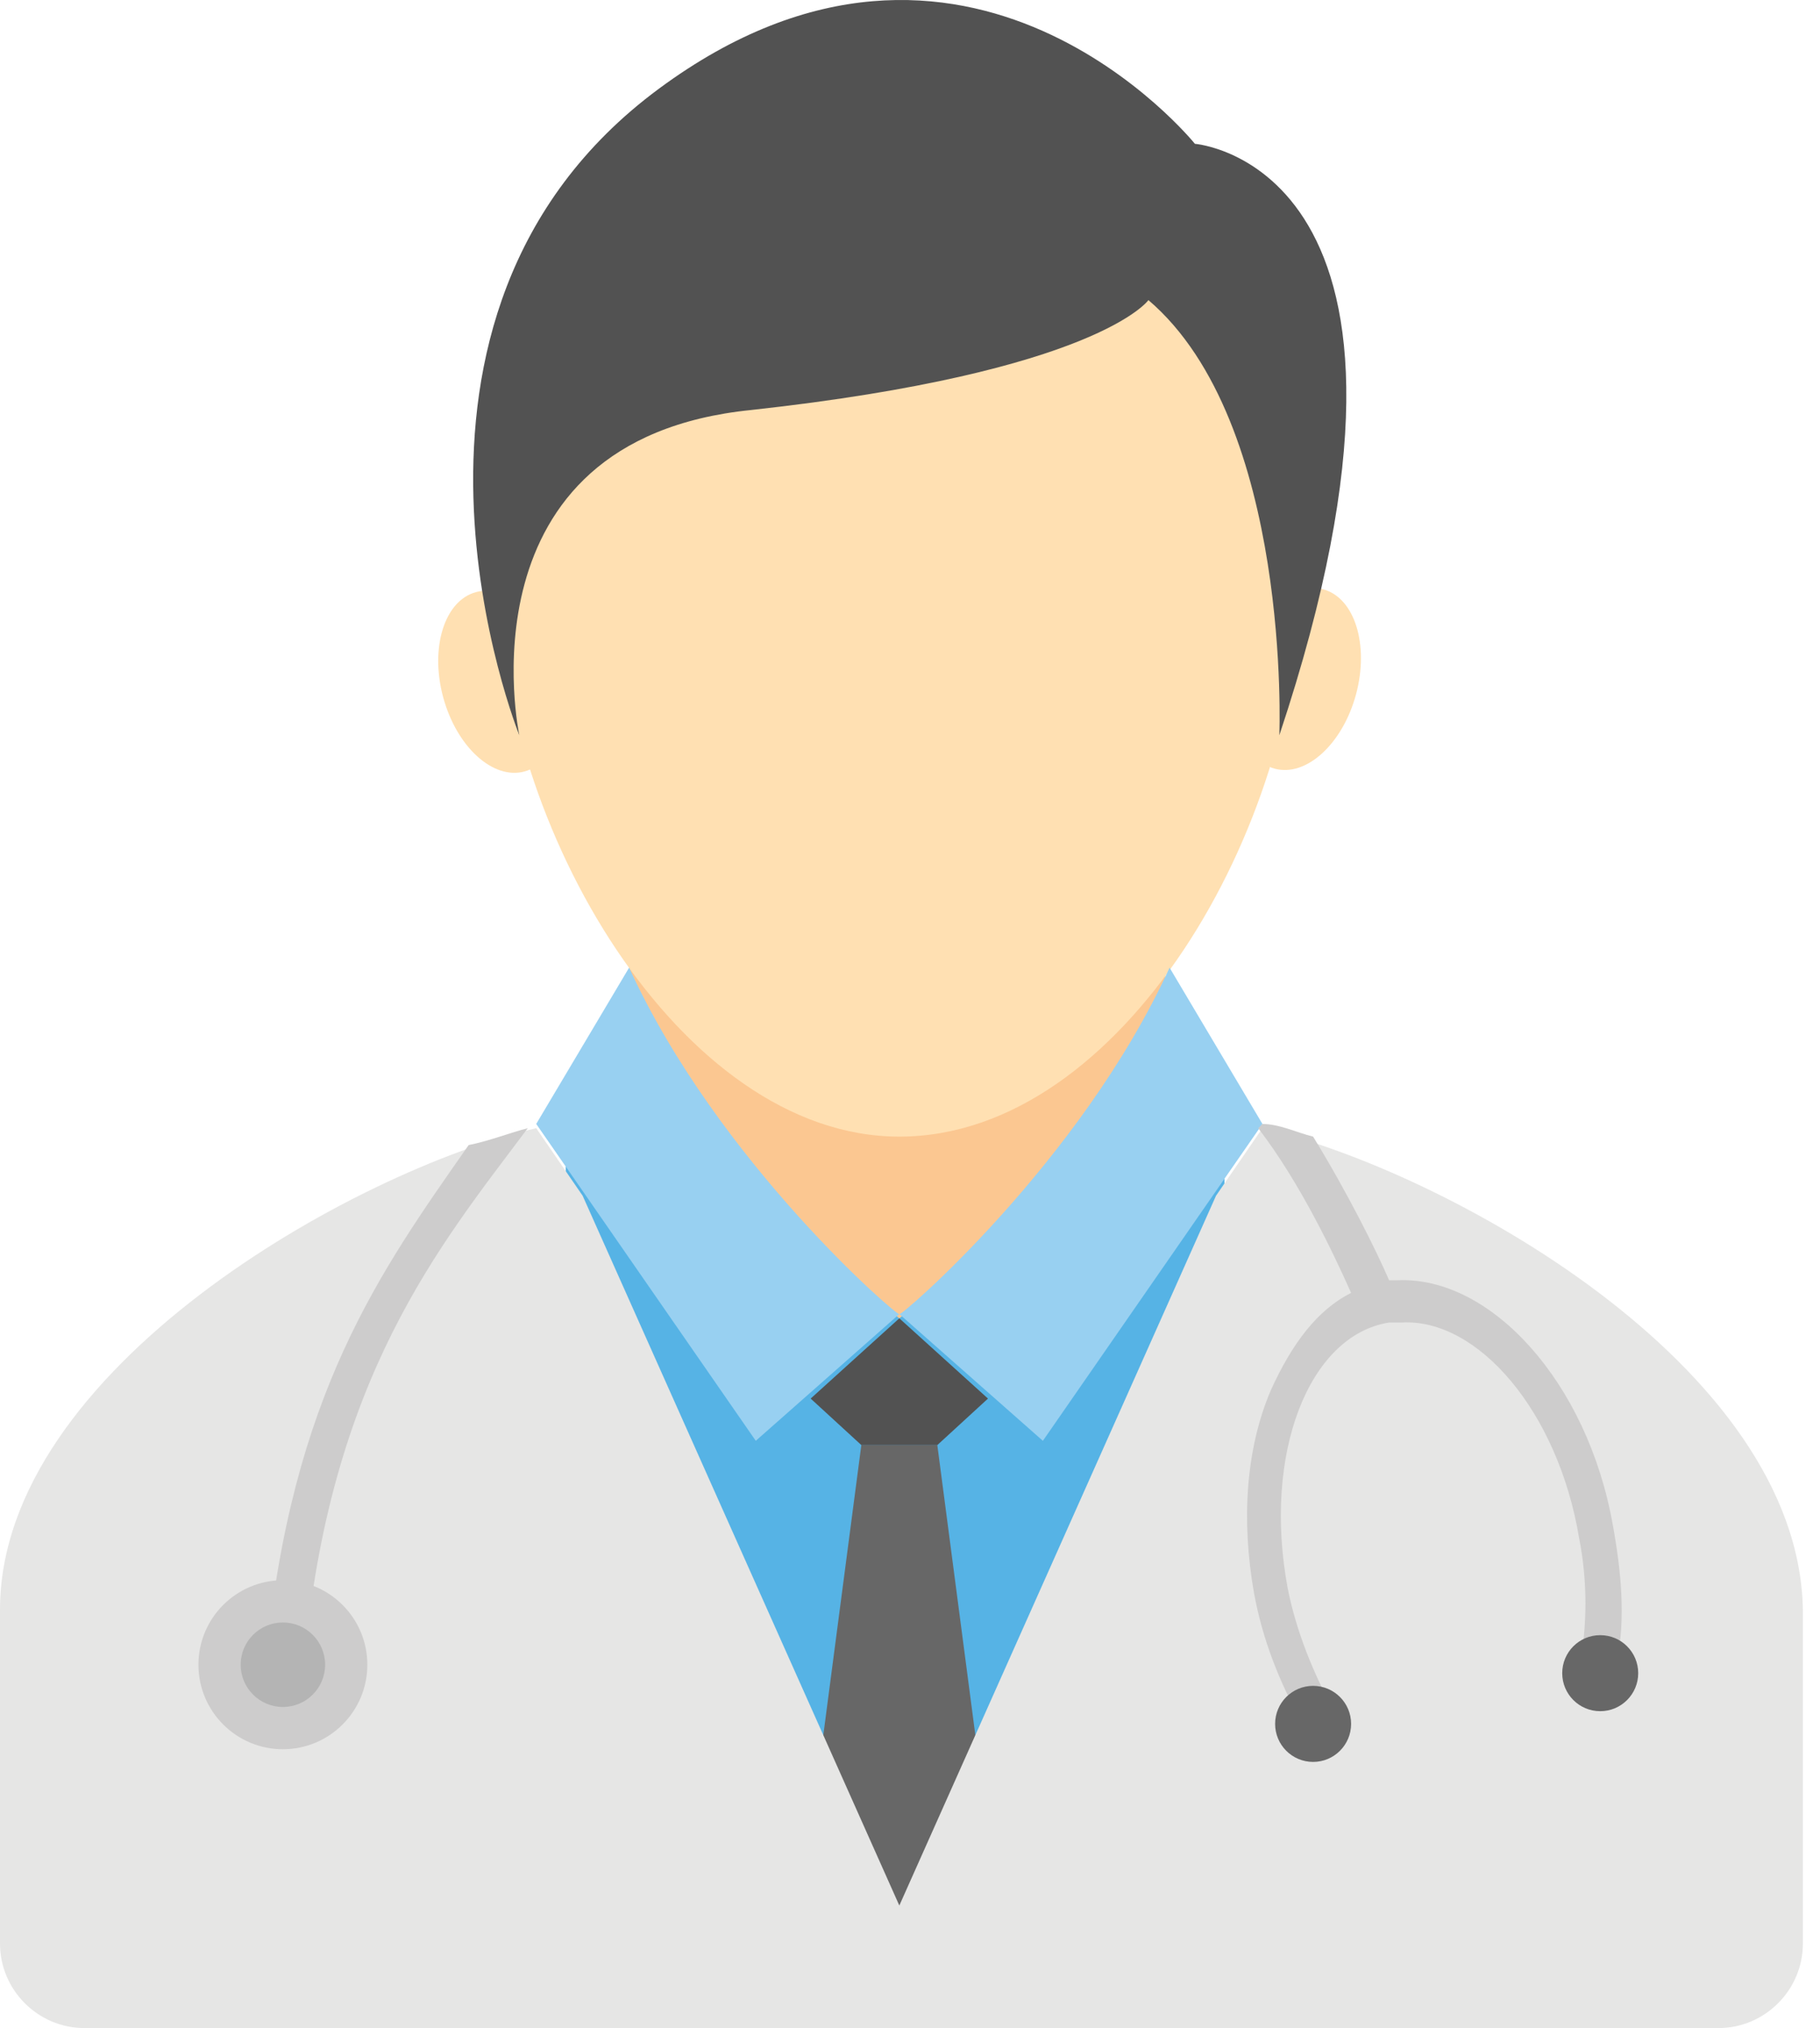 <?xml version="1.0" encoding="UTF-8"?>
<svg xmlns="http://www.w3.org/2000/svg" width="88" height="98" viewBox="0 0 88 98" fill="none">
  <path d="M30.418 37.775H56.345V72.277H30.418V37.775Z" fill="#FBC791"></path>
  <path d="M62.878 27.976C62.878 39.817 54.304 54.924 43.484 54.924C32.868 54.924 24.09 39.817 24.09 27.976C24.09 16.135 32.664 9.603 43.484 9.603C54.1 9.603 62.878 16.135 62.878 27.976Z" fill="#FFE0B2"></path>
  <path d="M65.565 33.556C66.212 31.163 65.502 28.888 63.979 28.476C62.456 28.064 60.696 29.671 60.049 32.064C59.401 34.458 60.111 36.732 61.635 37.144C63.158 37.556 64.917 35.95 65.565 33.556Z" fill="#FFE0B2"></path>
  <path d="M26.944 32.2C26.296 29.807 24.537 28.2 23.014 28.612C21.49 29.024 20.78 31.299 21.428 33.692C22.075 36.086 23.835 37.692 25.358 37.28C26.881 36.868 27.591 34.594 26.944 32.2Z" fill="#FFE0B2"></path>
  <path d="M25.11 35.53C25.11 35.53 16.945 15.319 31.848 4.295C46.751 -6.729 57.775 6.949 57.775 6.949C57.775 6.949 71.044 7.97 61.858 35.53C61.858 35.53 62.47 20.423 55.529 14.502C55.529 14.502 53.079 17.973 36.339 19.81C22.048 21.239 25.11 35.53 25.11 35.53Z" fill="#525252"></path>
  <path d="M59.204 62.273V54.108C57.366 53.903 56.142 53.903 56.142 53.903L43.484 63.703L31.031 53.903C31.031 53.903 29.602 53.903 27.356 54.312V62.682H21.844V95.55H61.449V62.273H59.204Z" fill="#56B3E5"></path>
  <path d="M48.588 94.734L45.321 69.827H41.647L38.38 94.734H48.588Z" fill="#676767"></path>
  <path d="M56.55 46.758L61.041 54.311L50.425 69.623L43.484 63.498C43.484 63.702 52.262 56.149 56.55 46.758Z" fill="#98D0F1"></path>
  <path d="M30.419 46.758L25.927 54.311L36.543 69.623L43.484 63.498C43.484 63.702 34.706 56.149 30.419 46.758Z" fill="#98D0F1"></path>
  <path d="M45.322 69.828L47.771 67.582L43.484 63.703L39.197 67.582L41.647 69.828H45.322Z" fill="#525252"></path>
  <path d="M61.041 54.516L58.795 57.782L43.484 92.079L28.173 57.782L25.927 54.516C17.149 56.557 0 66.152 0 77.789V93.917C0 96.162 1.837 98 4.083 98H83.089C85.335 98 87.172 96.162 87.172 93.917V77.789C86.968 65.948 69.819 56.557 61.041 54.516Z" fill="#E6E6E5"></path>
  <path d="M61.449 67.173C60.224 70.031 60.02 73.502 60.633 76.972C61.041 79.218 61.858 81.259 62.878 83.097V83.301L64.716 82.893L64.511 82.688C63.491 80.851 62.674 78.81 62.266 76.768C61.041 70.235 63.287 64.519 67.165 63.907H67.778C71.453 63.702 75.332 68.194 76.352 74.318C76.76 76.36 76.76 78.605 76.352 80.647V80.851L78.19 80.443V80.239C78.598 78.197 78.394 75.951 77.985 73.706C76.76 66.765 72.065 61.661 67.574 61.865C67.37 61.865 67.37 61.865 67.165 61.865C66.553 60.436 65.124 57.578 63.491 54.924C62.674 54.72 61.858 54.312 61.041 54.312L60.837 54.516C62.878 57.17 64.511 60.64 65.328 62.477C63.695 63.294 62.47 64.927 61.449 67.173Z" fill="#CDCCCC"></path>
  <path d="M63.491 85.139C64.506 85.139 65.328 84.316 65.328 83.301C65.328 82.287 64.506 81.464 63.491 81.464C62.476 81.464 61.654 82.287 61.654 83.301C61.654 84.316 62.476 85.139 63.491 85.139Z" fill="#676767"></path>
  <path d="M77.373 82.688C78.388 82.688 79.21 81.866 79.21 80.851C79.21 79.836 78.388 79.014 77.373 79.014C76.358 79.014 75.536 79.836 75.536 80.851C75.536 81.866 76.358 82.688 77.373 82.688Z" fill="#676767"></path>
  <path d="M14.699 80.443C15.924 66.561 21.232 60.232 25.519 54.516C24.702 54.72 23.681 55.128 22.66 55.332C18.373 61.457 14.086 67.377 12.861 80.239L14.699 80.443Z" fill="#CDCCCC"></path>
  <path d="M13.678 84.526C15.933 84.526 17.761 82.698 17.761 80.443C17.761 78.188 15.933 76.36 13.678 76.36C11.423 76.36 9.595 78.188 9.595 80.443C9.595 82.698 11.423 84.526 13.678 84.526Z" fill="#CDCCCC"></path>
  <path d="M13.678 82.484C14.806 82.484 15.72 81.57 15.72 80.443C15.72 79.315 14.806 78.401 13.678 78.401C12.551 78.401 11.637 79.315 11.637 80.443C11.637 81.57 12.551 82.484 13.678 82.484Z" fill="#B4B4B4"></path>
</svg>
